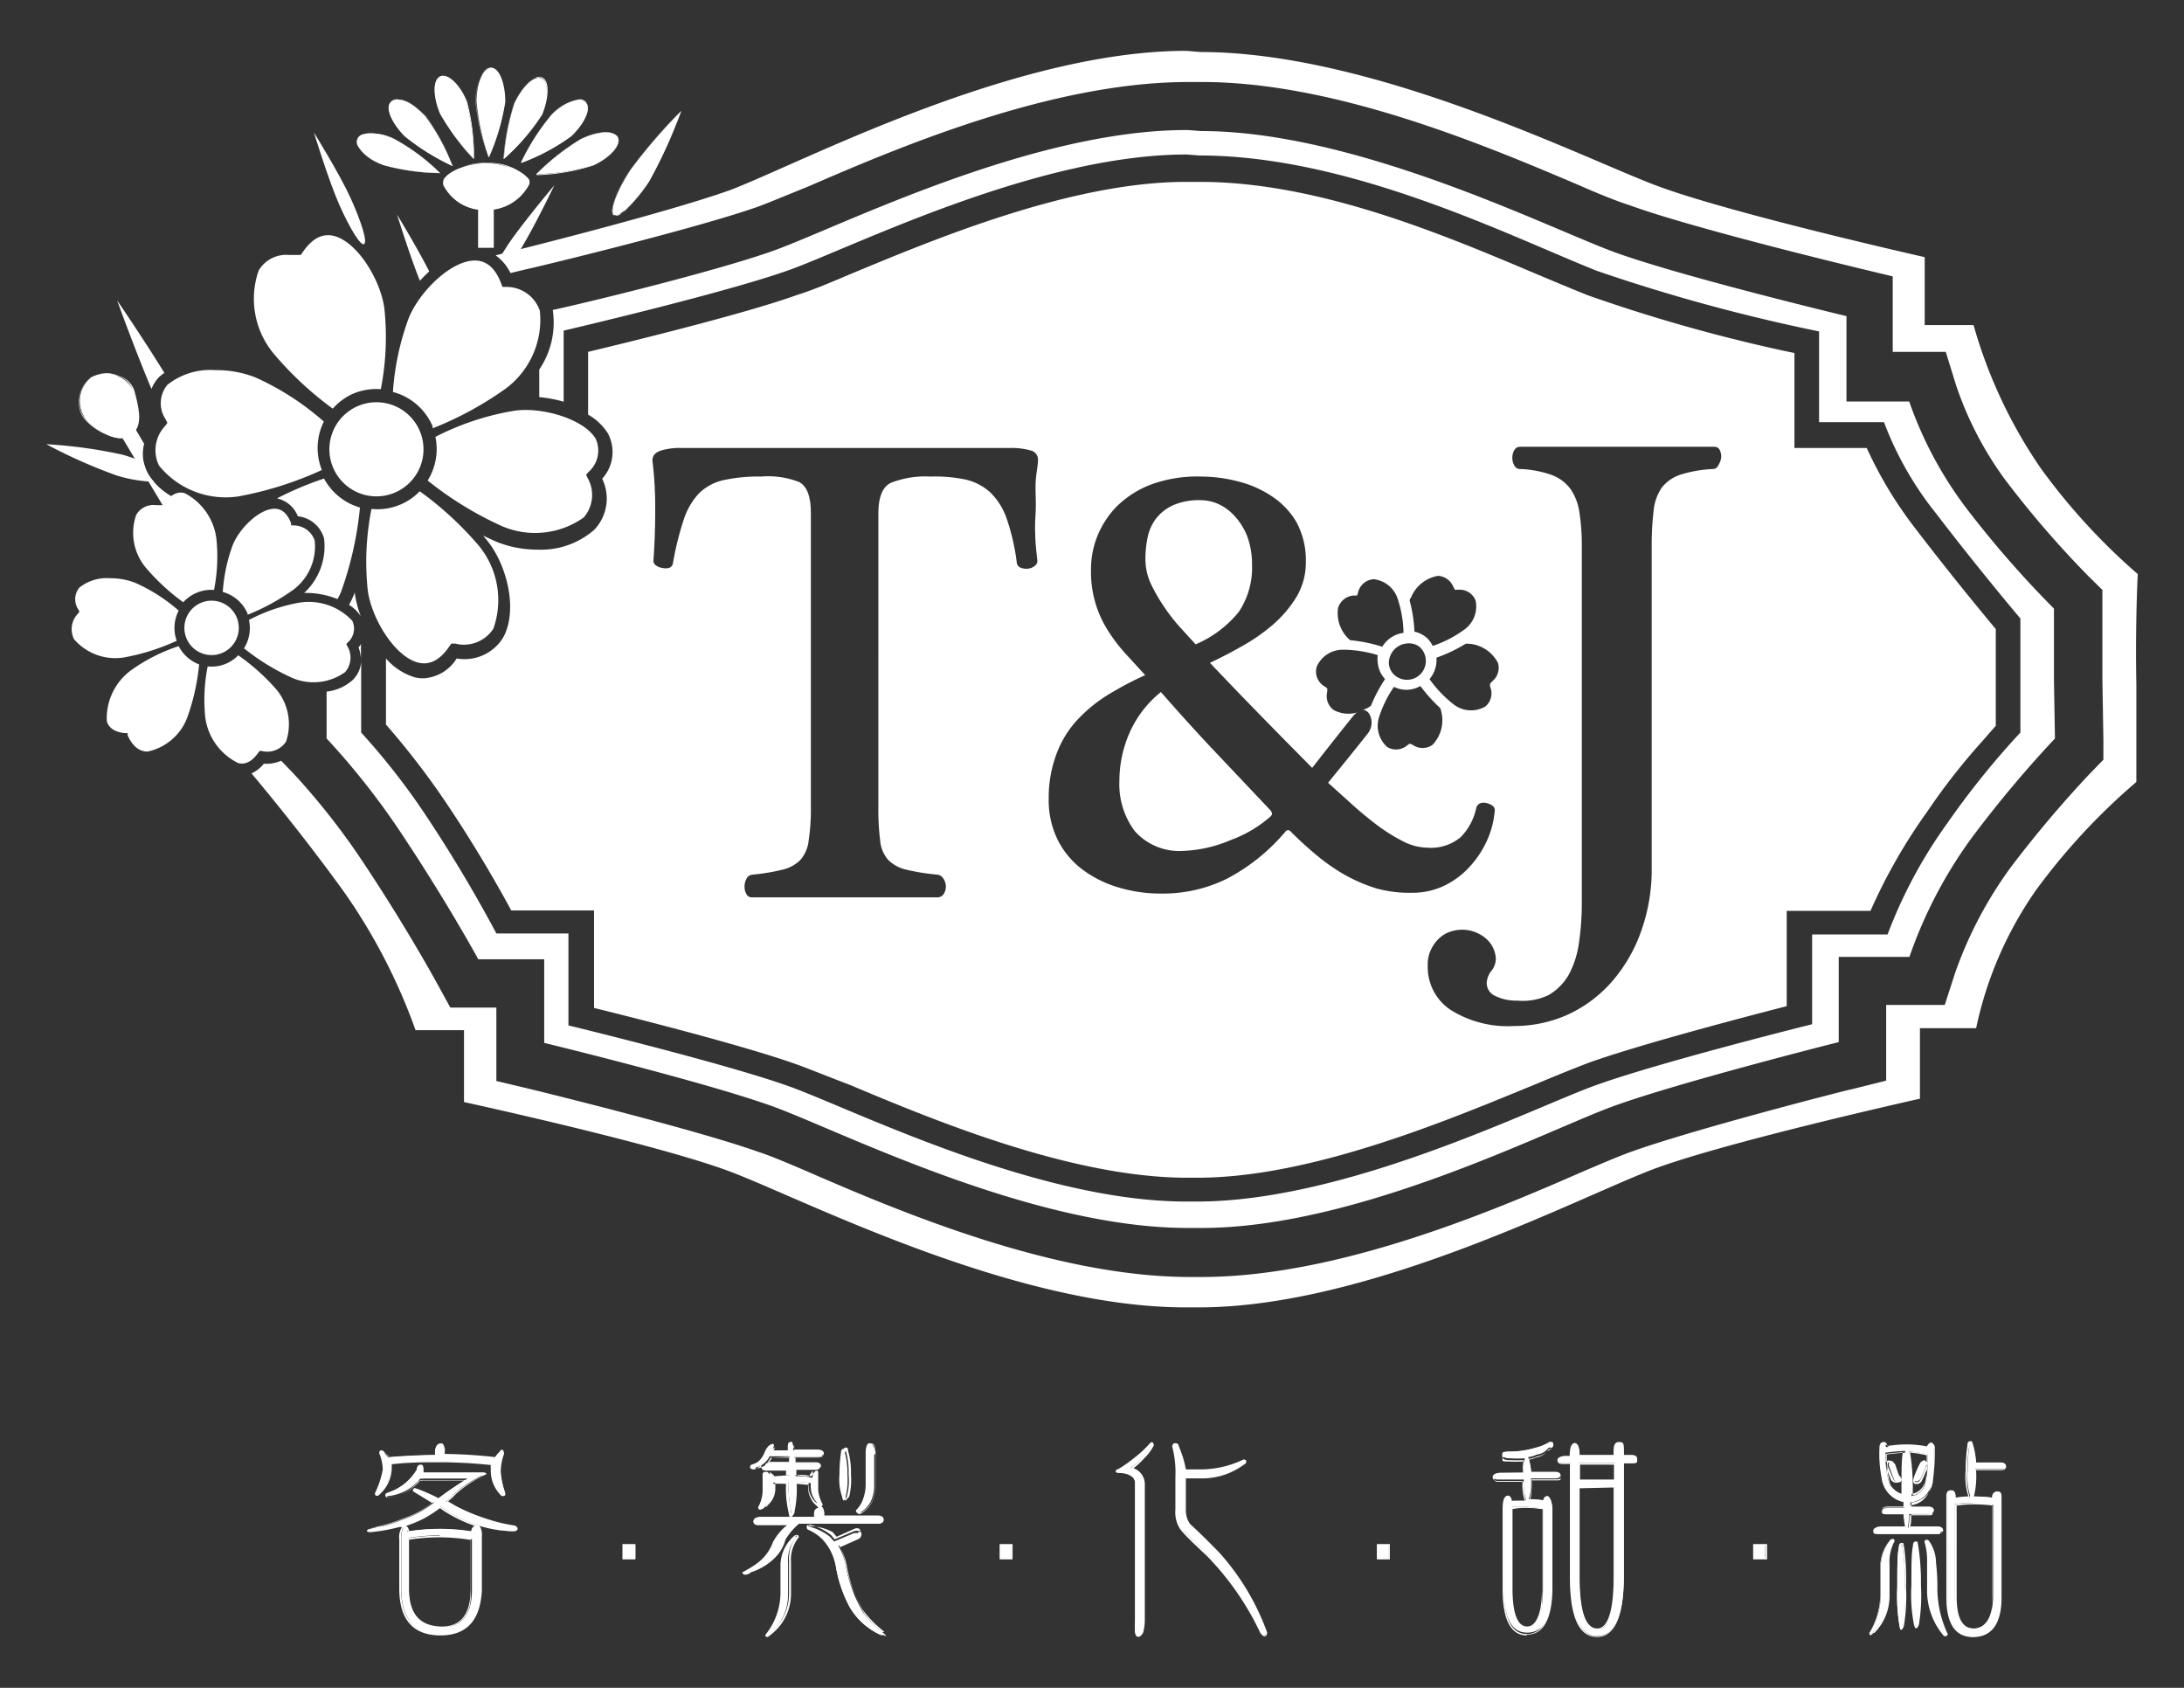 <svg xmlns="http://www.w3.org/2000/svg" viewBox="0 0 110 85"><rect x="0" y="0" width="110" height="85" fill="#333333" stroke="none"/><defs><style>.cls-1{fill:#fff;}</style></defs><title>廠商logo</title><g id="圖層_2" data-name="圖層 2"><path class="cls-1" d="M31.39,78.49V77.8H32v.69Z"/><path class="cls-1" d="M32,78.53h-.65v-.77H32Zm-.57-.08h.49v-.61h-.49Z"/><path class="cls-1" d="M50.37,78.49V77.8h.57v.69Z"/><path class="cls-1" d="M51,78.53h-.65v-.77H51Zm-.57-.08h.49v-.61h-.49Z"/><path class="cls-1" d="M69.36,78.49V77.8h.57v.69Z"/><path class="cls-1" d="M70,78.53h-.65v-.77H70Zm-.57-.08h.49v-.61H69.4Z"/><path class="cls-1" d="M88.34,78.49V77.8h.57v.69Z"/><path class="cls-1" d="M89,78.53H88.3v-.77H89Zm-.57-.08h.49v-.61h-.49Z"/><path class="cls-1" d="M21.3,74a.72.72,0,0,1,0,.18h3c.08,0,.13,0,.13.05a6,6,0,0,0-1.55,1,3.64,3.64,0,0,1-.43.4c.14.09.28.18.44.27a9.16,9.16,0,0,0,1.44.62,8.63,8.63,0,0,0,1.45.37c.15,0,.23.09.23.15s-.07.07-.18.07a6,6,0,0,1-1.62-.25,7.37,7.37,0,0,1-1.62-.72,3.72,3.72,0,0,1-.41-.28,7.6,7.6,0,0,1-.75.5,5.51,5.51,0,0,1-1.3.49,9,9,0,0,1-1.45.26c-.1,0-.15,0-.15-.05s.06,0,.15-.06a7.76,7.76,0,0,0,1.54-.45,5.33,5.33,0,0,0,1.64-.88c-.36-.23-.7-.44-1-.63a.1.1,0,0,1,0-.1,1,1,0,0,1,.24.07,9,9,0,0,1,1,.45,14.64,14.64,0,0,1,1.45-1s0,0-.08,0H21.35a.45.45,0,0,1-.18,0,2.36,2.36,0,0,1-1.6.88c-.09,0-.12,0-.12-.05s0-.07.1-.12A2.64,2.64,0,0,0,21,74c0-.14.07-.21.14-.21S21.3,73.87,21.3,74Zm.65-1c0-.18.07-.29.23-.31s.19.11.22.31v.22a25.14,25.14,0,0,1,2.54.16,1.24,1.24,0,0,1,.23-.27.13.13,0,0,1,.12-.1s.07,0,.07.1a2.75,2.75,0,0,0-.17.9,4.26,4.26,0,0,0,.24,1.14c0,.06,0,.1-.07.1s-.09,0-.14-.1A1.72,1.72,0,0,1,24.76,74a1,1,0,0,1,0-.25,24.68,24.68,0,0,0-2.65-.15c-.82,0-1.63,0-2.44.11a1.5,1.5,0,0,1,0,.21,1.76,1.76,0,0,1-.56,1.28c-.06.06-.1.1-.14.1s-.07,0-.07-.1A4.67,4.67,0,0,0,19.32,74a2.44,2.44,0,0,0-.18-.84c0-.06,0-.1.07-.1a.15.15,0,0,1,.12.1,2,2,0,0,1,.23.24c.79-.06,1.59-.11,2.39-.12Zm-1.4,4.12a10.23,10.23,0,0,1,3.22,0c0-.19.09-.29.22-.29s.22.18.22.54V80.1c0,1.48-.71,2.22-2,2.22s-2-.78-2-2.32V77.53c0-.4.07-.62.2-.64S20.52,77,20.54,77.18Zm1.6.2a9.78,9.78,0,0,0-1.57.13V80c0,1.27.53,1.9,1.6,1.95s1.59-.66,1.59-1.87V77.52A10.2,10.2,0,0,0,22.14,77.38Z"/><path class="cls-1" d="M22.19,82.36c-1.38,0-2.08-.79-2.08-2.36V77.53a.92.92,0,0,1,.14-.63l-.13,0a9,9,0,0,1-1.45.26c-.08,0-.19,0-.19-.09h0s.07-.06.17-.08a7.69,7.69,0,0,0,1.54-.45,5.32,5.32,0,0,0,1.59-.84l-.85-.52-.14-.09v0a.14.14,0,0,1,.06-.13h0a.77.77,0,0,1,.22.06h0a8.92,8.92,0,0,1,1,.44,15.84,15.84,0,0,1,1.36-.92H21.18a2.46,2.46,0,0,1-1.61.87h0c-.06,0-.16,0-.16-.09s0-.1.12-.15h0A2.6,2.6,0,0,0,21,74c0-.16.09-.24.17-.24s.16,0,.16.25a.8.8,0,0,1,0,.14h3c.15,0,.17.07.17.09v0h0a6,6,0,0,0-1.54,1,3.71,3.71,0,0,1-.39.37h0l.37.22a9.13,9.13,0,0,0,1.43.61,8.6,8.6,0,0,0,1.44.37c.16,0,.26.09.26.19s-.17.11-.22.11a6.07,6.07,0,0,1-1.63-.26l-.06,0a.82.82,0,0,1,.11.51V80.1C24.19,81.6,23.5,82.36,22.19,82.36Zm-1.83-5.43c-.07,0-.16.13-.16.6V80c0,1.51.67,2.28,2,2.28s1.92-.73,2-2.18V77.43c0-.32-.06-.5-.18-.5s-.15,0-.18.25v0h0a10.19,10.19,0,0,0-3.2,0h0v0C20.49,77.07,20.45,76.93,20.35,76.93Zm1.8.08a10.15,10.15,0,0,1,1.57.12c0-.09.06-.25.2-.28a7.28,7.28,0,0,1-1.38-.64,3.66,3.66,0,0,1-.39-.26,7.61,7.61,0,0,1-.73.48,5.92,5.92,0,0,1-1,.42c.07,0,.15.09.18.27A10.17,10.17,0,0,1,22.15,77Zm0-1.16,0,0a3.66,3.66,0,0,0,.4.27,7.3,7.3,0,0,0,1.61.72,6,6,0,0,0,1.61.25c.1,0,.14,0,.14,0s-.06-.07-.2-.11a8.63,8.63,0,0,1-1.45-.37A9.2,9.2,0,0,1,22.86,76l-.37-.22-.12-.07,0,0a3.62,3.62,0,0,0,.43-.4,6.27,6.27,0,0,1,1.5-1H21.23v0a.68.68,0,0,0,0-.17c0-.06,0-.17-.08-.17s-.09.11-.1.18h0a2.67,2.67,0,0,1-1.51,1.19c-.06,0-.08.06-.08.08s0,0,.08,0a2.33,2.33,0,0,0,1.57-.86l0,0,0,0a.43.43,0,0,0,.17,0h2.13c.11,0,.12.06.12.07v0h0a14.64,14.64,0,0,0-1.45,1h0a8.93,8.93,0,0,0-1-.44h0L20.88,75a.05.05,0,0,0,0,0l.1.06.9.55,0,0,0,0a5.4,5.4,0,0,1-1.65.89,7.75,7.75,0,0,1-1.55.45l-.1,0h.09a9,9,0,0,0,1.44-.25,5.45,5.45,0,0,0,1.29-.49,7.46,7.46,0,0,0,.74-.5Zm0,6.14c-1.09,0-1.64-.71-1.64-2V77.47h0a9.76,9.76,0,0,1,1.58-.13,10.25,10.25,0,0,1,1.61.14h0v2.6C23.79,81.3,23.24,81.95,22.17,82Zm-1.56-4.45V80c0,1.24.51,1.86,1.56,1.91s1.54-.64,1.54-1.83V77.55a10.11,10.11,0,0,0-1.57-.13A9.68,9.68,0,0,0,20.61,77.54Zm4.74-2.19a.22.22,0,0,1-.17-.11A1.74,1.74,0,0,1,24.72,74a1,1,0,0,1,0-.22,24.41,24.41,0,0,0-2.6-.14c-.72,0-1.5,0-2.39.1a1.24,1.24,0,0,1,0,.18,1.8,1.8,0,0,1-.57,1.3c-.06.07-.12.11-.16.11s-.11,0-.11-.14h0A4.66,4.66,0,0,0,19.28,74a2.4,2.4,0,0,0-.18-.82h0c0-.12.08-.14.11-.14a.19.19,0,0,1,.16.11,2.14,2.14,0,0,1,.21.23c.82-.07,1.59-.1,2.33-.11v-.18c0-.21.09-.32.26-.35h0c.14,0,.23.13.26.34v.19c.83,0,1.67.06,2.48.16a1.34,1.34,0,0,1,.21-.25.17.17,0,0,1,.16-.11s.11,0,.11.14h0a2.73,2.73,0,0,0-.17.89,4.23,4.23,0,0,0,.24,1.13h0C25.45,75.33,25.38,75.34,25.35,75.34Zm-3.21-1.77a24.54,24.54,0,0,1,2.66.15h0v0a.94.94,0,0,0,0,.24,1.67,1.67,0,0,0,.44,1.16c0,.06.08.08.11.08s0,0,0,0a4.28,4.28,0,0,1-.24-1.14,2.8,2.8,0,0,1,.17-.91s0,0,0,0a.09.09,0,0,0-.09.07h0a1.22,1.22,0,0,0-.22.26v0h0a25.15,25.15,0,0,0-2.53-.16h0v-.26c0-.1-.05-.27-.18-.27s-.19.1-.19.27v.26h0c-.76,0-1.54,0-2.39.12h0v0a2,2,0,0,0-.22-.24h0s-.06-.07-.09-.07,0,0,0,0a2.46,2.46,0,0,1,.18.85A4.69,4.69,0,0,1,19,75.22s0,0,0,0,0,0,.11-.08a1.72,1.72,0,0,0,.55-1.25,1.38,1.38,0,0,0,0-.19v-.05h0C20.61,73.61,21.41,73.57,22.14,73.57Z"/><path class="cls-1" d="M41.44,76.22v.18h2.73c.17,0,.26.07.26.17s-.08.16-.22.16H40.16a3.12,3.12,0,0,0-.71.83,2,2,0,0,1-.49.86,3,3,0,0,1-1.23.76.38.38,0,0,1-.2.08s-.08,0-.09-.08a5.24,5.24,0,0,0,.7-.43A2.33,2.33,0,0,0,39,77.63a2.78,2.78,0,0,1,.61-.77l.19-.14H38.21c-.16,0-.23-.05-.23-.16s.1-.15.31-.17h2.76v-.18c0-.17.06-.26.19-.28S41.42,76,41.44,76.22Zm0-3c0,.11-.09.16-.27.16H40a2.85,2.85,0,0,0,0,.33h1.06c.16,0,.24.06.24.15s-.07.15-.2.15H40.07c0,.12,0,.22,0,.33.27,0,.55,0,.83.09a1.1,1.1,0,0,1,.15-.22.12.12,0,0,1,.1-.07s0,0,0,0c0,.26,0,.52,0,.82a1.34,1.34,0,0,0,.06.37,1.92,1.92,0,0,0,.17.44.1.1,0,0,1,0,.1.08.08,0,0,1-.09-.08,1,1,0,0,1-.34-.41,1,1,0,0,1-.11-.43.92.92,0,0,1,0-.26l-.72-.07a5.4,5.4,0,0,1-.1,1.49c0,.13-.06.18-.1.18s0-.06-.07-.19a5.13,5.13,0,0,1-.12-1.47,6.21,6.21,0,0,0-.79.05V75a1.12,1.12,0,0,1-.39.85c-.07.1-.12.14-.17.14s-.06,0-.06-.09a1.83,1.83,0,0,0,.24-.9v-.45c0-.15,0-.28,0-.36s0-.07.06-.07a.12.12,0,0,1,.09.07.75.75,0,0,1,.19.17,7.23,7.23,0,0,1,.84-.05,3,3,0,0,1,0-.34h-1c-.14,0-.2,0-.2-.15s.09-.14.28-.15h.94a3.09,3.09,0,0,1,0-.33h-1a.87.87,0,0,1-.2.28,1,1,0,0,1-.52.28c-.13,0-.18,0-.18-.08s.06-.07.18-.12a.69.69,0,0,0,.26-.17,1.36,1.36,0,0,0,.26-.38,1.06,1.06,0,0,1,.2-.35.49.49,0,0,1,.15-.09s.07,0,.07.09a.84.84,0,0,0-.11.24h.89a1.65,1.65,0,0,1,0-.26c0-.11.06-.17.1-.17s0,.05.08.15a2,2,0,0,1,0,.28h1.2C41.38,73.07,41.48,73.13,41.48,73.21Zm-1.42,4.13s.07,0,.07.08a1.82,1.82,0,0,0-.4,1.28c0,.47,0,1,0,1.64a2.55,2.55,0,0,1-1,2,.34.34,0,0,1-.12.07s0,0,0-.07a3.42,3.42,0,0,0,.77-2.15c0-.52,0-1,0-1.46A1.92,1.92,0,0,1,40,77.38.14.14,0,0,1,40.07,77.34Zm3.26-.14a.24.24,0,0,1-.12.2l-.94.43h0a2.92,2.92,0,0,1,.37,1,7.4,7.4,0,0,0,.87,2.35,5.55,5.55,0,0,0,1.13,1.13s0,0-.07,0a.51.51,0,0,1-.18,0,3.43,3.43,0,0,1-1.54-1.38,6.56,6.56,0,0,1-.69-2,2.73,2.73,0,0,0-.68-1.41,2.26,2.26,0,0,0-.7-.48.11.11,0,0,1-.09-.11s0-.06.11-.06a2.71,2.71,0,0,1,1.06.52l.2.23,0,0,1-.42a.49.49,0,0,1,.18,0C43.29,77.1,43.33,77.14,43.33,77.2Zm-.74-4.1a3.87,3.87,0,0,1,.14,1.16,3.44,3.44,0,0,1-.09,1.11c0,.13-.07.18-.1.18s-.06-.07-.08-.2a2.59,2.59,0,0,1-.13-1.08,7.85,7.85,0,0,1,.08-1.15c0-.11.06-.16.1-.16S42.57,73,42.6,73.09Zm1.49.14v1.56a1.8,1.8,0,0,1-.18.82,1.44,1.44,0,0,1-.54.55.29.29,0,0,1-.12,0c-.06,0-.08-.05-.08-.12a1.44,1.44,0,0,0,.37-.6,2.09,2.09,0,0,0,.12-.73l0-1.53c0-.34.07-.52.2-.52S44.09,72.89,44.09,73.23Z"/><path class="cls-1" d="M38.64,82.44s-.09,0-.09-.11h0a3.38,3.38,0,0,0,.76-2.12c0-.51,0-1,0-1.44v0A2,2,0,0,1,40,77.35a.18.18,0,0,1,.12-.05c.05,0,.11,0,.11.12v0h0a1.78,1.78,0,0,0-.39,1.25c0,.47,0,1,0,1.64a2.59,2.59,0,0,1-1,2C38.71,82.42,38.67,82.44,38.64,82.44Zm0-.1a0,0,0,0,0,0,0l.1-.07a2.51,2.51,0,0,0,1-2c0-.63,0-1.16,0-1.64a1.87,1.87,0,0,1,.4-1.29s0,0,0,0l-.06,0a1.89,1.89,0,0,0-.62,1.31v0c0,.43,0,.92,0,1.44A3.45,3.45,0,0,1,38.64,82.34Zm5.91,0a.53.53,0,0,1-.19,0,3.46,3.46,0,0,1-1.56-1.4,6.55,6.55,0,0,1-.7-2.06,2.68,2.68,0,0,0-.67-1.39,2.22,2.22,0,0,0-.69-.47.15.15,0,0,1-.11-.14s0-.1.15-.1h0a2.75,2.75,0,0,1,1.08.53l.18.21h0l1-.42a.53.53,0,0,1,.2,0h0c.1,0,.15.08.15.16a.27.27,0,0,1-.14.24l-.94.42a3,3,0,0,1,.35,1,7.38,7.38,0,0,0,.87,2.34,5.5,5.5,0,0,0,1.12,1.12h0v0S44.62,82.38,44.54,82.38Zm-3.78-5.53s-.07,0-.07,0,0,.05.06.07a2.3,2.3,0,0,1,.72.49,2.75,2.75,0,0,1,.69,1.44,6.48,6.48,0,0,0,.69,2,3.38,3.38,0,0,0,1.52,1.37.47.47,0,0,0,.17,0h0a5.57,5.57,0,0,1-1.1-1.11,7.45,7.45,0,0,1-.88-2.36,2.89,2.89,0,0,0-.37-1l0-.06h.09l.94-.43a.19.19,0,0,0,.1-.17s-.06-.07-.09-.08a.45.45,0,0,0-.16,0l-.94.42,0,0,0,0,0,0-.21-.24A2.68,2.68,0,0,0,40.77,76.85ZM37.52,79.3a.13.13,0,0,1-.13-.12v0h0a5.17,5.17,0,0,0,.7-.42,2.3,2.3,0,0,0,.84-1.1,2.82,2.82,0,0,1,.62-.78l.09-.07H38.21c-.18,0-.27-.07-.27-.2s.26-.2.34-.21H41v-.14c0-.12,0-.28.23-.32h0a.12.12,0,0,1-.06-.08,1,1,0,0,1-.34-.42,1,1,0,0,1-.12-.44,1.21,1.21,0,0,1,0-.22l-.64-.06a5.27,5.27,0,0,1-.1,1.46c0,.1-.05.21-.14.21s-.08-.06-.11-.22a5.12,5.12,0,0,1-.13-1.44,6.12,6.12,0,0,0-.71,0V75a1.17,1.17,0,0,1-.4.88c-.07.1-.14.15-.2.15s-.1-.08-.1-.12h0a1.78,1.78,0,0,0,.23-.88v-.44c0-.08,0-.16,0-.23s0-.1,0-.13.06-.11.1-.11a.15.15,0,0,1,.12.09.9.9,0,0,1,.18.16,7.24,7.24,0,0,1,.78-.05c0-.09,0-.18,0-.26h-1c-.16,0-.24-.06-.24-.19a.14.14,0,0,1,0-.09A1.14,1.14,0,0,1,38,74h0c-.07,0-.22,0-.22-.12s.07-.11.21-.16a.65.65,0,0,0,.25-.16,1.31,1.31,0,0,0,.25-.37,1.09,1.09,0,0,1,.21-.36h0c.09-.06.13-.09.16-.09s.11,0,.11.12h0a.71.71,0,0,0-.09.18h.8a1.81,1.81,0,0,1,0-.22c0-.05,0-.2.14-.2s.07.05.12.17A1.85,1.85,0,0,1,40,73h1.16c.28,0,.33.11.33.19s-.05.2-.31.2H40.07c0,.08,0,.17,0,.25h1c.24,0,.28.12.28.19s-.18.19-.24.19h-1s0,.09,0,.13,0,.08,0,.12h0c.25,0,.51,0,.76.08a1.08,1.08,0,0,1,.14-.2.15.15,0,0,1,.14-.09s.06,0,.06.08c0,.26,0,.53,0,.82a1.31,1.31,0,0,0,.05.36,1.9,1.9,0,0,0,.17.43h0a.14.14,0,0,1-.07.13h0c.11,0,.14.19.16.3h0v.14h2.69c.2,0,.3.09.3.21s-.09.2-.26.2h-4a3.12,3.12,0,0,0-.69.81,2,2,0,0,1-.5.88,3,3,0,0,1-1.24.76A.41.41,0,0,1,37.52,79.3Zm0-.1a0,0,0,0,0,0,0,.34.34,0,0,0,.18-.08h0a3,3,0,0,0,1.22-.75,2,2,0,0,0,.48-.85h0a3.18,3.18,0,0,1,.72-.84h4.08c.18,0,.18-.09.18-.12s0-.1-.23-.13H41.4v-.22c0-.21-.1-.24-.15-.24s-.15.06-.15.24v.22h-2.8c-.18,0-.27.06-.27.13s0,.12.19.12h1.71l-.12.07-.19.14a2.75,2.75,0,0,0-.6.75,2.37,2.37,0,0,1-.86,1.13A5.52,5.52,0,0,1,37.48,79.2Zm2.21-4.59h0v0a4.74,4.74,0,0,0,.12,1.45h0a.68.68,0,0,0,0,.15s0,0,.05-.14h0a4.94,4.94,0,0,0,.1-1.47v0h0l.73.07h0v0a.89.89,0,0,0,0,.24.91.91,0,0,0,.11.41,1,1,0,0,0,.33.4h0v0s0,0,0,0a.07.07,0,0,0,0,0,1.94,1.94,0,0,1-.17-.44,1.36,1.36,0,0,1-.06-.38c0-.29,0-.56,0-.82a.1.1,0,0,0-.05.05h0a1,1,0,0,0-.14.22v0h0c-.26,0-.52-.06-.78-.08H40v0c0-.05,0-.1,0-.15s0-.11,0-.17v0h1.13c.15,0,.16-.05.16-.11s-.11-.1-.2-.11H40v0a2.88,2.88,0,0,1,0-.33v0h1.22c.23,0,.23-.09.23-.12s-.1-.1-.26-.11H40v0a2,2,0,0,0,0-.27.86.86,0,0,0,0-.12s0,0-.06.14a1.61,1.61,0,0,0,0,.25v0h-1l0-.05a.89.89,0,0,1,.11-.24s0,0,0,0l-.12.07h0a1,1,0,0,0-.19.33,1.4,1.4,0,0,1-.27.4.71.71,0,0,1-.28.18c-.13,0-.15.07-.15.08s0,0,.14,0a1,1,0,0,0,.5-.26.84.84,0,0,0,.2-.27v0h1v0a3.08,3.08,0,0,0,0,.33v0h-1c-.09,0-.24,0-.24.11s0,.11.16.11h1.05v0a3,3,0,0,0,0,.34v0h0a7.13,7.13,0,0,0-.83.05h0v0a.75.75,0,0,0-.18-.16h0s0-.05-.06-.05,0,0,0,0,0,.08,0,.13,0,.15,0,.23V75a1.87,1.87,0,0,1-.24.91.08.08,0,0,0,0,0h0s.06,0,.14-.12h0a1.09,1.09,0,0,0,.37-.82v-.36h0A6.21,6.21,0,0,1,39.68,74.61Zm-.92-1.2a.87.87,0,0,1-.2.27l0,0a.52.52,0,0,1,.24-.06h.9c0-.09,0-.17,0-.25Zm4.47,2.84a.14.14,0,0,1-.12-.16v0h0a1.4,1.4,0,0,0,.36-.58,2.06,2.06,0,0,0,.12-.72l0-1.53c0-.37.08-.56.24-.56s.22.1.22.56v1.56a1.85,1.85,0,0,1-.19.84,1.47,1.47,0,0,1-.56.57A.33.33,0,0,1,43.24,76.25Zm0-.14s0,.06,0,.06l.1,0a1.39,1.39,0,0,0,.53-.54,1.77,1.77,0,0,0,.18-.8V73.23c0-.36-.07-.48-.14-.48s-.16.3-.16.48l0,1.53a2.13,2.13,0,0,1-.13.75A1.48,1.48,0,0,1,43.2,76.11Zm-.66-.53h0c-.06,0-.08-.1-.11-.23a2.63,2.63,0,0,1-.13-1.1,7.72,7.72,0,0,1,.08-1.16s0-.19.14-.19.1.12.12.18a3.89,3.89,0,0,1,.14,1.17,3.5,3.5,0,0,1-.09,1.12C42.64,75.52,42.6,75.58,42.54,75.58Zm0-2.59s0,0-.06.13a7.67,7.67,0,0,0-.08,1.14,2.57,2.57,0,0,0,.12,1.06h0a.49.49,0,0,0,0,.16.38.38,0,0,0,.06-.15h0a3,3,0,0,0,.08-1.08,3.81,3.81,0,0,0-.13-1.15h0A.31.31,0,0,0,42.51,73Z"/><path class="cls-1" d="M58,72.78a2.46,2.46,0,0,1-.48.63,3.43,3.43,0,0,1-.6.54.82.82,0,0,1,.61.81v6.85a2.63,2.63,0,0,1-.08.6c0,.12-.07.18-.14.18s-.11-.07-.14-.2a3.45,3.45,0,0,1,0-.55V74.69c0-.32-.29-.51-.77-.55-.14,0-.2,0-.2,0s0-.06.16-.12a6.12,6.12,0,0,0,.69-.49,5.72,5.72,0,0,0,.78-.7c.07-.09.11-.13.14-.13S58,72.7,58,72.78Zm1.35,0a4.61,4.61,0,0,1,.33,1.27h.77a5.07,5.07,0,0,0,2.19-.5c.07,0,.1,0,.1.06s0,.09-.1.13a3.47,3.47,0,0,1-2.19.68h-.75v.11c0,.23,0,.49,0,.76s0,.51,0,.74a1.19,1.19,0,0,0,.23.77c.44.4.94.89,1.48,1.46a12.13,12.13,0,0,1,2.38,4c0,.05,0,.09-.07.09s-.12-.05-.19-.15a14.18,14.18,0,0,0-2.68-3.88c-.59-.55-1-1-1.35-1.35a1.52,1.52,0,0,1-.24-1c0-.18,0-.46,0-.82s0-.53,0-.82a5.18,5.18,0,0,0-.16-1.54c0-.06,0-.11.09-.11A.16.16,0,0,1,59.37,72.81Z"/><path class="cls-1" d="M57.34,82.43c-.06,0-.14,0-.17-.23a3.49,3.49,0,0,1,0-.56V74.69c0-.3-.28-.47-.73-.51-.13,0-.24,0-.24-.08s0-.07.18-.15a6.19,6.19,0,0,0,.68-.48,5.71,5.71,0,0,0,.78-.7c.1-.12.14-.14.16-.14s.11,0,.11.17h0a2.5,2.5,0,0,1-.48.64,3.64,3.64,0,0,1-.54.5.85.85,0,0,1,.57.82v6.85a2.63,2.63,0,0,1-.08.6C57.48,82.39,57.4,82.43,57.34,82.43Zm-1.1-8.34h.15c.63.06.79.35.81.59v6.95a3.41,3.41,0,0,0,0,.55c0,.05,0,.17.1.17s.08-.08.1-.15a2.56,2.56,0,0,0,.08-.59V74.76a.78.78,0,0,0-.59-.77l-.07,0,.06,0a3.38,3.38,0,0,0,.59-.54,2.44,2.44,0,0,0,.47-.61s0-.08,0-.08a.56.56,0,0,0-.1.11,5.8,5.8,0,0,1-.79.71,6.18,6.18,0,0,1-.7.49Zm7.47,8.32c-.07,0-.15-.06-.23-.17a14.24,14.24,0,0,0-2.68-3.87c-.65-.61-1.07-1-1.35-1.35a1.55,1.55,0,0,1-.25-1c0-.18,0-.46,0-.82s0-.53,0-.82a5.16,5.16,0,0,0-.16-1.53h0c0-.13.08-.15.13-.15a.2.2,0,0,1,.17.1h0A4.67,4.67,0,0,1,59.73,74h.73a5,5,0,0,0,2.17-.5h0c.13,0,.14.07.14.1s0,.11-.12.16a3.51,3.51,0,0,1-2.21.69h-.71v.07c0,.21,0,.43,0,.66v.1c0,.27,0,.51,0,.74a1.15,1.15,0,0,0,.22.74c.44.4.94.89,1.48,1.45a12.22,12.22,0,0,1,2.39,4h0C63.81,82.37,63.76,82.41,63.71,82.41Zm-4.53-9.58a5.27,5.27,0,0,1,.16,1.55c0,.29,0,.56,0,.82s0,.64,0,.82a1.48,1.48,0,0,0,.23,1c.28.32.7.74,1.35,1.35a14.29,14.29,0,0,1,2.69,3.89c.06.08.12.13.16.13s0,0,0,0a12.13,12.13,0,0,0-2.37-4c-.54-.56-1-1.05-1.48-1.45a1.23,1.23,0,0,1-.24-.79c0-.24,0-.48,0-.75v-.1c0-.23,0-.45,0-.66V74.4h.79a3.43,3.43,0,0,0,2.16-.67s.09-.06.09-.1,0,0-.05,0a5.08,5.08,0,0,1-2.19.5h-.81v0a4.57,4.57,0,0,0-.32-1.25.12.12,0,0,0-.1-.06S59.18,72.77,59.18,72.82Z"/><path class="cls-1" d="M76.73,74.16a2.74,2.74,0,0,1,.07-.72,5.37,5.37,0,0,1-.74,0c-.25,0-.36-.05-.36-.17s.1-.17.31-.17a4.55,4.55,0,0,0,1.36-.2,2.48,2.48,0,0,0,.69-.29c.11,0,.17,0,.17.12s-.08.13-.24.19a.86.86,0,0,1-.58.33,1.32,1.32,0,0,1-.44.13,2.94,2.94,0,0,1,.14.74h1.22c.17,0,.26.07.26.17s-.08.16-.23.16H77.11a2.6,2.6,0,0,1-.1,1,.11.11,0,0,0,0,.05c.25,0,.49,0,.73.06,0-.15.1-.22.19-.22s.23.18.23.54v4.14c0,1.47-.44,2.2-1.24,2.2s-1.19-.77-1.19-2.3V76q0-.61.2-.64c.09,0,.16.1.19.27a5.91,5.91,0,0,1,.74-.05.19.19,0,0,1,0-.07,2.48,2.48,0,0,1-.11-1H75.45c-.16,0-.23-.05-.23-.16s.1-.15.31-.17Zm.18,1.73c-.27,0-.52,0-.77,0V80c0,1.28.25,1.91.75,1.95s.82-.65.82-1.87V76A5,5,0,0,0,76.91,75.89Zm2.63-2.62v.09h1.79v-.17c0-.32.07-.48.23-.48s.22.19.22.55v.1h.4c.18,0,.27.07.27.17s-.08.16-.23.16h-.44v5.78c0,1.95-.48,2.92-1.33,2.92s-1.33-1-1.33-3V73.69h-.4c-.16,0-.23-.05-.23-.16s.1-.15.31-.17h.32q0-.61.2-.64C79.46,72.71,79.54,72.9,79.54,73.27Zm0,.41v.84h1.79v-.84Zm0,1.18V79.4c0,1.73.29,2.61.88,2.65s.91-.89.91-2.58V74.87Z"/><path class="cls-1" d="M80.44,82.44c-.91,0-1.37-1-1.37-3V73.73h-.36c-.18,0-.27-.07-.27-.2s.19-.19.34-.21h.28c0-.41.08-.62.24-.65h0c.12,0,.26.11.26.6v0h1.71v-.13c0-.22,0-.52.27-.52s.25.1.25.59v.06h.36c.08,0,.31,0,.31.21s0,.2-.27.2h-.4v5.74C81.77,81.44,81.31,82.44,80.44,82.44Zm-1.64-9c-.27,0-.27.1-.27.13s0,.12.19.12h.44V79.4c0,2,.43,3,1.29,3s1.25-1,1.29-2.89V73.65h.48c.19,0,.19-.09.19-.12s0-.1-.24-.13h-.43v-.14c0-.32-.07-.51-.18-.51s-.19,0-.19.44v.21H79.5v-.12c0-.33-.06-.52-.18-.52s-.16.13-.16.6v.05Zm-1.89,8.92c-.82,0-1.23-.79-1.23-2.34V76c0-.43.08-.65.24-.68h0c.07,0,.18,0,.23.26a6,6,0,0,1,.65,0v0a2.42,2.42,0,0,1-.11-1H75.45c-.18,0-.27-.07-.27-.2s.19-.19.34-.21h1.17a3.06,3.06,0,0,1,.05-.64,5.61,5.61,0,0,1-.68,0c-.17,0-.4,0-.4-.21s0-.21.34-.21a4.56,4.56,0,0,0,1.35-.2,2.48,2.48,0,0,0,.68-.28h0c.19,0,.21.11.21.16s-.08.15-.25.22a.91.91,0,0,1-.59.34,1.34,1.34,0,0,1-.4.12,3,3,0,0,1,.12.67h1.19c.08,0,.3,0,.3.21s0,.2-.27.2H77.15c0,.74-.06.93-.1,1l.65.06c.05-.18.15-.22.22-.22s.27.2.27.58v4.14C78.15,81.57,77.72,82.32,76.91,82.32Zm-1-6.93c-.07,0-.16.13-.16.6v4c0,1.5.39,2.26,1.15,2.26s1.16-.71,1.2-2.16V75.94c0-.19,0-.5-.19-.5s-.13.1-.15.19v0h0c-.24,0-.48-.05-.72-.06h0v0a.15.15,0,0,1,0-.07c0-.06.1-.28.1-1v0h1.29c.19,0,.19-.09.19-.12s0-.1-.23-.13H77.06v0a2.89,2.89,0,0,0-.13-.73l0,0h0a1.29,1.29,0,0,0,.43-.12h0a.83.83,0,0,0,.55-.31h0c.19-.08.21-.13.21-.15s0-.07-.12-.08a2.6,2.6,0,0,1-.69.28,4.64,4.64,0,0,1-1.37.2c-.1,0-.27,0-.27.13s0,.13.32.13a5.25,5.25,0,0,0,.73,0h.06l0,.06a2.7,2.7,0,0,0-.07.71v0H75.53c-.27,0-.27.11-.27.13s0,.12.19.12h1.31v0a2.49,2.49,0,0,0,.11,1h0a.15.15,0,0,0,0,.06l0,.06h-.07a5.81,5.81,0,0,0-.73.05h0v0C76,75.47,76,75.39,75.92,75.39Zm4.5,6.7c-.62,0-.93-.92-.93-2.69V74.83h1.87v4.63C81.37,81.18,81.06,82,80.42,82.09Zm-.85-7.18V79.4c0,1.69.28,2.57.85,2.61s.86-.9.86-2.54V74.91ZM76.89,82c-.53,0-.79-.68-.79-2V75.9h0c.23,0,.49,0,.77,0a5,5,0,0,1,.8.06h0v4.14C77.74,81.31,77.46,81.93,76.89,82Zm-.71-6v4c0,1.23.24,1.88.71,1.91s.77-.65.77-1.83V76a4.94,4.94,0,0,0-.75-.06C76.65,75.93,76.4,75.95,76.18,76Zm5.19-1.4H79.5v-.92h1.87Zm-1.79-.08h1.71v-.76H79.58Z"/><path class="cls-1" d="M95.25,77.54s.07,0,.07.09a2.23,2.23,0,0,0-.26,1.21c0,.45,0,1,0,1.56a2.61,2.61,0,0,1-.76,1.84c-.07,0-.1.07-.13.07s0,0,0-.07a3.8,3.8,0,0,0,.56-2c0-.49,0-1,0-1.38a2.06,2.06,0,0,1,.5-1.29A.12.12,0,0,1,95.25,77.54ZM95,72.88A6.77,6.77,0,0,1,96,72.8a5.91,5.91,0,0,1,1.05.11.28.28,0,0,1,.18-.21.25.25,0,0,1,.17.27,10.64,10.64,0,0,1-.09,1.55,1.18,1.18,0,0,1-1.09,1.14c0,.11,0,.19,0,.28h.89c.16,0,.25.07.25.16s-.07.15-.2.15h-1a6,6,0,0,1-.07.69h1.43c.16,0,.25.07.25.16s-.07.15-.2.15h-3c-.15,0-.22,0-.22-.15s.09-.14.29-.16H96a3.61,3.61,0,0,1-.09-.69H95c-.14,0-.2,0-.2-.15s.09-.14.28-.16h.83a2.63,2.63,0,0,1,0-.3,1.37,1.37,0,0,1-1.1-1.19,6.35,6.35,0,0,1-.11-1.49c0-.17.07-.27.16-.27S94.95,72.75,95,72.88Zm.88,2.19c0-.92,0-1.57.08-2a8.5,8.5,0,0,0-1,.09,5.44,5.44,0,0,0,.14,1.34,1,1,0,0,0,.74.76Zm-.44-1.36.2.58a.53.53,0,0,1,.14.21c0,.11-.08.15-.15.15a.27.27,0,0,1-.24-.15l-.25-.67a.34.34,0,0,1,0-.14c0-.06,0-.09.15-.12A.41.41,0,0,1,95.41,73.71Zm.37,4.13a12,12,0,0,1,.14,2.06,9.27,9.27,0,0,1-.1,2c0,.12-.06.18-.1.18s-.06-.07-.08-.2a9.07,9.07,0,0,1-.11-1.94c0-1,0-1.64.08-2,0-.11.06-.17.1-.17S95.75,77.74,95.79,77.84Zm.33-4.73a11.26,11.26,0,0,1,.14,2v.23a.8.8,0,0,0,.7-.73,3,3,0,0,0,.1-.81v-.1c0-.14,0-.29,0-.46A5.79,5.79,0,0,0,96.12,73.1Zm.44,4.7a11.77,11.77,0,0,1,.14,2,9.11,9.11,0,0,1-.1,1.95c0,.12-.06.18-.09.18s-.06-.07-.08-.2a8,8,0,0,1-.12-1.92c0-.94,0-1.62.08-2,0-.11.06-.17.1-.17S96.52,77.71,96.56,77.8Zm.5-4.14a.12.12,0,0,0,0,.05s0,0,0,0a.8.8,0,0,1-.08.13,5.74,5.74,0,0,1-.28.64.29.29,0,0,1-.23.11c-.08,0-.11,0-.11-.15a5.39,5.39,0,0,1,.34-.79.4.4,0,0,1,.22-.13C97,73.59,97,73.63,97.06,73.67Zm0,3.91a1.89,1.89,0,0,1,.35,1.08,10.14,10.14,0,0,1,.07,1.18A5.47,5.47,0,0,0,98,82.29c0,.05,0,.09,0,.09a.2.2,0,0,1-.13-.09A3.5,3.5,0,0,1,97.1,80c0-.44,0-.88,0-1.34a3.14,3.14,0,0,0-.14-1c0-.05,0-.09.07-.09A.15.15,0,0,1,97.07,77.58Zm3.7-3.9c.16,0,.24.07.24.16s-.07.15-.2.15H99.49v.09a3.67,3.67,0,0,1-.11,1.24.18.18,0,0,0,0,.05h0a7.47,7.47,0,0,1,1,.06v-.07c0-.17.08-.25.22-.25s.18.09.18.25v5.07c0,1.3-.46,2-1.39,2s-1.3-.65-1.3-1.95V75.34c0-.17.06-.25.19-.25s.18.09.2.23v.14a4.31,4.31,0,0,1,.74-.06.18.18,0,0,1,0-.09,3.29,3.29,0,0,1-.12-1.22,9.2,9.2,0,0,1,.09-1.29c0-.12.06-.18.1-.18s.06.05.09.16a3.69,3.69,0,0,1,.15.91h1.29Zm-1.41,2a6.23,6.23,0,0,0-.91.07v4.61c0,1.09.31,1.65.93,1.65s1-.57,1-1.72V75.78A8,8,0,0,0,99.37,75.72Z"/><path class="cls-1" d="M99.37,82.44c-.89,0-1.34-.67-1.34-2V75.34c0-.07,0-.29.23-.29.08,0,.21,0,.24.27v.1a4.28,4.28,0,0,1,.64-.06v0A3.32,3.32,0,0,1,99,74.08a9.38,9.38,0,0,1,.09-1.29c0-.05,0-.21.14-.21s.07,0,.13.19a3.59,3.59,0,0,1,.15.88h1.26c.18,0,.27.09.27.2s-.08.19-.24.19H99.53v.06a4.21,4.21,0,0,1-.11,1.26,7.49,7.49,0,0,1,.91.06v0c0-.2.1-.29.26-.29s.22,0,.22.29v5.07C100.8,81.77,100.32,82.44,99.37,82.44Zm-1.11-7.32c-.08,0-.15,0-.15.22v5.11c0,1.28.41,1.91,1.26,1.91s1.35-.65,1.35-1.92V75.37c0-.14,0-.22-.14-.22s-.16,0-.18.22v.12h0a7.42,7.42,0,0,0-1-.06h-.06v0a.22.22,0,0,1,0-.07h0a3.21,3.21,0,0,0,.11-1.22v-.13h1.35c.15,0,.16-.06.16-.11s-.07-.1-.2-.12H99.44v0a3.63,3.63,0,0,0-.15-.9.42.42,0,0,0-.06-.13s0,0-.06.15a9.3,9.3,0,0,0-.09,1.28,3.24,3.24,0,0,0,.12,1.2h0a.14.14,0,0,0,0,.07l0,.06H99.2a4.24,4.24,0,0,0-.73.06h0v-.18C98.4,75.19,98.35,75.12,98.26,75.12ZM98,82.41a.23.23,0,0,1-.16-.1A3.52,3.52,0,0,1,97.06,80c0-.4,0-.81,0-1.24v-.1a3.11,3.11,0,0,0-.13-1h0c0-.09.06-.12.11-.12a.19.19,0,0,1,.11.05h0a1.93,1.93,0,0,1,.36,1.11,10.15,10.15,0,0,1,.07,1.18,5.41,5.41,0,0,0,.53,2.43h0C98.06,82.37,98,82.41,98,82.41Zm-1-4.8a3.2,3.2,0,0,1,.14,1v.1c0,.43,0,.84,0,1.24a3.45,3.45,0,0,0,.74,2.26c0,.06.08.07.09.07s0,0,0,0a5.49,5.49,0,0,1-.53-2.45,10.15,10.15,0,0,0-.07-1.18A1.86,1.86,0,0,0,97,77.61l0,0S97,77.58,97,77.62Zm-2.77,4.74s-.08,0-.08-.11h0a3.78,3.78,0,0,0,.55-2c0-.49,0-1,0-1.38a2.09,2.09,0,0,1,.51-1.31h0a.15.15,0,0,1,.1-.05c.05,0,.11,0,.11.12h0a2.19,2.19,0,0,0-.25,1.19c0,.45,0,1,0,1.56a2.64,2.64,0,0,1-.77,1.87h0l-.06,0A.17.17,0,0,1,94.19,82.35Zm0-.1a0,0,0,0,0,0,0l0,0,.06,0A2.56,2.56,0,0,0,95,80.4c0-.59,0-1.11,0-1.56a2.28,2.28,0,0,1,.26-1.22s0,0,0,0,0,0-.05,0a2,2,0,0,0-.49,1.26c0,.42,0,.89,0,1.38A3.86,3.86,0,0,1,94.18,82.25Zm5.21-.15c-.64,0-1-.57-1-1.69V75.76h0a6.35,6.35,0,0,1,.91-.07,8,8,0,0,1,1,.06h0v4.59C100.4,81.5,100.06,82.1,99.39,82.1Zm-.89-6.27v4.58c0,1.08.29,1.61.89,1.61s.93-.57.93-1.68V75.82a7.89,7.89,0,0,0-1-.06A6.17,6.17,0,0,0,98.5,75.83Zm-2.78,6.25h0c-.06,0-.09-.16-.1-.23a9,9,0,0,1-.11-1.94c0-1,0-1.67.08-2,0-.05,0-.21.14-.21s.07.05.12.18h0A12,12,0,0,1,96,79.9a9.21,9.21,0,0,1-.11,2S95.82,82.07,95.72,82.07Zm0-4.35s0,0-.06.14c0,.37-.07,1-.08,2a9,9,0,0,0,.11,1.92.52.52,0,0,0,.05.17.28.28,0,0,0,.05-.14,9.41,9.41,0,0,0,.1-1.95,12,12,0,0,0-.13-2.05A.82.82,0,0,0,95.7,77.73ZM96.5,82h0c-.05,0-.08-.08-.11-.23a7.84,7.84,0,0,1-.12-1.93c0-1,0-1.64.08-2,0-.05,0-.21.14-.21s.08.06.12.18h0a11.86,11.86,0,0,1,.14,2,9.18,9.18,0,0,1-.1,2C96.6,81.94,96.56,82,96.5,82Zm0-4.31s0,0-.06.14c0,.38-.07,1-.08,2a8,8,0,0,0,.12,1.91.54.54,0,0,0,0,.17.41.41,0,0,0,0-.14h0a9.32,9.32,0,0,0,.1-1.93,11.81,11.81,0,0,0-.13-2A.83.83,0,0,0,96.47,77.7Zm1.16-.43h-3c-.11,0-.26,0-.26-.19s.25-.19.33-.2h1.22a4.06,4.06,0,0,1-.08-.61H95c-.06,0-.24,0-.24-.19s.24-.19.32-.2h.79c0-.07,0-.15,0-.23a1.4,1.4,0,0,1-1.1-1.21,6.35,6.35,0,0,1-.11-1.5c0-.27.13-.31.2-.31s.16,0,.2.2a6.73,6.73,0,0,1,1-.08,5.88,5.88,0,0,1,1,.1.31.31,0,0,1,.2-.2h0a.29.29,0,0,1,.19.3,10.79,10.79,0,0,1-.09,1.56,1.22,1.22,0,0,1-1.09,1.17s0,.08,0,.12v.08h.85c.24,0,.29.13.29.2s-.18.19-.24.19h-.91c0,.29,0,.5-.06.61h1.38c.24,0,.29.13.29.2S97.69,77.27,97.63,77.27ZM94.7,77c-.17,0-.25.06-.25.12s0,.11.18.11h3c.15,0,.16-.06.16-.11s-.13-.11-.22-.12H96.11v0a6,6,0,0,0,.07-.69v0h1c.15,0,.16-.05.16-.11s-.13-.11-.21-.12H96.2v0s0-.08,0-.12,0-.1,0-.15v0h0a1.14,1.14,0,0,0,1.05-1.1A10.72,10.72,0,0,0,97.39,73a.21.21,0,0,0-.13-.22.23.23,0,0,0-.14.18v0h0a5.87,5.87,0,0,0-1-.11,6.68,6.68,0,0,0-1,.08h0v0c0-.11-.06-.17-.13-.17s-.11.16-.12.23a6.29,6.29,0,0,0,.11,1.48,1.33,1.33,0,0,0,1.07,1.16h0v0a2.58,2.58,0,0,0,0,.29v0H95c-.16,0-.24.06-.24.12s0,.11.16.11h1v0a3.56,3.56,0,0,0,.09.68L96,77Zm1.51-1.61v-.28a11.18,11.18,0,0,0-.13-2v0h0a5.8,5.8,0,0,1,1,.11h0v0c0,.09,0,.17,0,.25s0,.14,0,.2a.09.09,0,0,0,0,0h0a.1.1,0,0,1,0,0h0a3.06,3.06,0,0,1-.1.81.83.83,0,0,1-.74.76Zm0-2.2a11.53,11.53,0,0,1,.13,1.93v.19a.76.76,0,0,0,.62-.69h0a2.26,2.26,0,0,0,.09-.63,5.62,5.62,0,0,1-.28.63h0a.32.32,0,0,1-.26.12c-.15,0-.15-.14-.15-.19h0a5.41,5.41,0,0,1,.34-.79h0a.43.43,0,0,1,.24-.14h0l.1,0v-.11c0-.07,0-.14,0-.22A5.69,5.69,0,0,0,96.16,73.15Zm.23,1.35c0,.1,0,.1.07.1a.24.24,0,0,0,.19-.09,5.64,5.64,0,0,0,.28-.63h0l.07-.11v-.08s0,0-.11-.06a.38.38,0,0,0-.18.11A5.42,5.42,0,0,0,96.39,74.49Zm-.5.84h0a1,1,0,0,1-.77-.78,5.41,5.41,0,0,1-.14-1.35v0h0a8.52,8.52,0,0,1,1-.09h0v0c0,.37-.07,1-.08,2ZM95,73.73a3.16,3.16,0,0,0,.11.78,1,1,0,0,0,.66.72v-.16c0-.93,0-1.55.07-1.93a8.41,8.41,0,0,0-.87.08q0,.26,0,.48h0c0-.1.09-.14.18-.16h0a.45.45,0,0,1,.2.14h0l.2.58c.14.17.14.22.14.23h0c0,.11-.09.18-.19.18a.31.31,0,0,1-.27-.17h0l-.25-.67A.41.41,0,0,1,95,73.73Zm.36.76a.23.23,0,0,0,.2.13c.05,0,.09,0,.11-.11a.58.58,0,0,0-.13-.18h0l-.2-.58a.37.37,0,0,0-.15-.11c-.11,0-.11.05-.11.08a.3.3,0,0,0,0,.12Z"/><path class="cls-1" d="M61.19,37.85q-1.35-1.43-2.72-3A5.46,5.46,0,0,0,56.85,37a6,6,0,0,0-.47,2.32,3.94,3.94,0,0,0,.77,2.53,3,3,0,0,0,2.46,1A6.72,6.72,0,0,0,62,42.3a6.28,6.28,0,0,0,2-1.19c.09-.09.08-.18,0-.29Z"/><path class="cls-1" d="M58.58,30.48a8.93,8.93,0,0,0,.81,1.06l.83.91a5.65,5.65,0,0,0,2.17-1.63,4,4,0,0,0,.67-2.38,4.08,4.08,0,0,0-.23-1.4,3.27,3.27,0,0,0-.6-1,2.53,2.53,0,0,0-.83-.64,2.15,2.15,0,0,0-.91-.21,3.26,3.26,0,0,0-1.42.26,2.33,2.33,0,0,0-.85.67,2.37,2.37,0,0,0-.42.95,5.3,5.3,0,0,0-.11,1.09,3,3,0,0,0,.26,1.21A8.47,8.47,0,0,0,58.58,30.48Z"/><path class="cls-1" d="M34.31,5.6a26.49,26.49,0,0,0-2.53,2.92c-.72,1.1-1.09,2.12-.85,2.29s1-.58,1.76-1.68A24.24,24.24,0,0,0,34.31,5.6Z"/><path class="cls-1" d="M31,10.84l-.09,0c-.25-.17.12-1.21.84-2.3A26.64,26.64,0,0,1,34.3,5.59h0A24.39,24.39,0,0,1,32.7,9.13a7.78,7.78,0,0,1-1.05,1.31A1.17,1.17,0,0,1,31,10.84Zm3.27-5.2a25.85,25.85,0,0,0-2.5,2.88c-.71,1.09-1.09,2.11-.85,2.28s.37-.06.69-.36a7.76,7.76,0,0,0,1.05-1.31A23.65,23.65,0,0,0,34.29,5.64Z"/><path class="cls-1" d="M15.81,6.67s.74,2.42,1.27,3.62,1.09,2.12,1.26,2-.13-1.09-.67-2.29S15.81,6.67,15.81,6.67Z"/><path class="cls-1" d="M22.14,8.71a11.25,11.25,0,0,1-2.82-.39C18.45,8,17.86,7.38,18,7s1-.39,1.86,0A10.31,10.31,0,0,1,22.14,8.71Z"/><path class="cls-1" d="M22.17,8.72h0a11.32,11.32,0,0,1-2.82-.39,2.42,2.42,0,0,1-1.3-1A.41.41,0,0,1,18,7a.41.41,0,0,1,.23-.22A2.43,2.43,0,0,1,19.87,7,10.37,10.37,0,0,1,22.15,8.7Zm-3.47-2a1.18,1.18,0,0,0-.46.08A.39.39,0,0,0,18,7a.39.39,0,0,0,0,.31,2.4,2.4,0,0,0,1.29,1,11,11,0,0,0,2.79.39A10.08,10.08,0,0,0,19.86,7,3.26,3.26,0,0,0,18.69,6.73Z"/><path class="cls-1" d="M22.79,8.35a11.37,11.37,0,0,1-2.42-1.5c-.66-.68-1-1.45-.67-1.73s1.05,0,1.71.72A10.39,10.39,0,0,1,22.79,8.35Z"/><path class="cls-1" d="M22.81,8.37h0a11.44,11.44,0,0,1-2.42-1.51c-.66-.68-1-1.46-.67-1.74s1.06,0,1.72.72A10.45,10.45,0,0,1,22.8,8.35ZM20,5a.39.39,0,0,0-.28.1c-.28.27,0,1,.67,1.72a11.13,11.13,0,0,0,2.39,1.49,10.16,10.16,0,0,0-1.37-2.49A2.39,2.39,0,0,0,20,5Z"/><path class="cls-1" d="M23.86,8a11.31,11.31,0,0,1-1.7-2.28c-.36-.87-.36-1.7,0-1.86s1,.43,1.33,1.3A10.38,10.38,0,0,1,23.86,8Z"/><path class="cls-1" d="M23.87,8l0,0a11.38,11.38,0,0,1-1.7-2.29,3.2,3.2,0,0,1-.27-1.2c0-.36.1-.59.29-.67.37-.16,1,.43,1.34,1.3A10.45,10.45,0,0,1,23.87,8ZM22.3,3.87l-.12,0c-.18.07-.27.3-.27.65a3.18,3.18,0,0,0,.27,1.19A11.07,11.07,0,0,0,23.85,8a10.16,10.16,0,0,0-.36-2.81C23.16,4.41,22.66,3.87,22.3,3.87Z"/><path class="cls-1" d="M24.61,7.89A11.42,11.42,0,0,1,24,5.11c0-.94.34-1.7.74-1.7s.71.77.71,1.72A10.3,10.3,0,0,1,24.61,7.89Z"/><path class="cls-1" d="M24.61,7.91v0a11.5,11.5,0,0,1-.66-2.77c0-.94.35-1.71.75-1.71h0c.4,0,.72.78.72,1.73a10.37,10.37,0,0,1-.79,2.76Zm.08-4.49c-.39,0-.72.76-.73,1.69a11.18,11.18,0,0,0,.65,2.74,10.08,10.08,0,0,0,.78-2.73c0-.94-.31-1.7-.7-1.71Z"/><path class="cls-1" d="M25.38,8a11.36,11.36,0,0,1,.53-2.8c.4-.86,1-1.42,1.37-1.25s.34,1-.05,1.86A10.36,10.36,0,0,1,25.38,8Z"/><path class="cls-1" d="M25.36,8V8a11.43,11.43,0,0,1,.53-2.8A2.43,2.43,0,0,1,27,3.9a.4.4,0,0,1,.31,0c.37.17.35,1,0,1.87A10.42,10.42,0,0,1,25.38,8Zm1.77-4.09-.16,0a2.41,2.41,0,0,0-1.06,1.25,11.12,11.12,0,0,0-.53,2.77,10.14,10.14,0,0,0,1.83-2.17c.39-.85.42-1.68.06-1.84A.31.31,0,0,0,27.14,3.89Z"/><path class="cls-1" d="M26.24,8.21a11.28,11.28,0,0,1,1.53-2.4c.68-.65,1.46-.95,1.74-.65s-.06,1.05-.74,1.7A10.32,10.32,0,0,1,26.24,8.21Z"/><path class="cls-1" d="M26.22,8.23v0A11.34,11.34,0,0,1,27.76,5.8,2.45,2.45,0,0,1,29.2,5h0a.41.41,0,0,1,.3.12c.28.29-.06,1.06-.74,1.72a10.38,10.38,0,0,1-2.53,1.35Zm3-3.18a2.44,2.44,0,0,0-1.42.76,11,11,0,0,0-1.52,2.38,10.09,10.09,0,0,0,2.5-1.34c.68-.65,1-1.41.74-1.69a.39.39,0,0,0-.29-.11Z"/><path class="cls-1" d="M27.06,8.77A11.26,11.26,0,0,1,29.26,7c.85-.4,1.69-.44,1.86-.08s-.38,1-1.24,1.39A10.21,10.21,0,0,1,27.06,8.77Z"/><path class="cls-1" d="M27,8.78l0,0A11.34,11.34,0,0,1,29.26,7c.86-.4,1.7-.43,1.87-.07s-.38,1-1.24,1.4a10.27,10.27,0,0,1-2.83.49Zm3.49-2.13A3.12,3.12,0,0,0,29.27,7a11,11,0,0,0-2.19,1.78,10,10,0,0,0,2.8-.49c.85-.4,1.4-1,1.23-1.37C31,6.74,30.82,6.66,30.52,6.66Z"/><path class="cls-1" d="M26.57,9.39a2.38,2.38,0,0,1-2.1,1.17,2.3,2.3,0,0,1-2.09-1.17c-.37-.53.94-1.17,2.09-1.17S27,8.89,26.57,9.39Z"/><path class="cls-1" d="M24.47,10.58a2.31,2.31,0,0,1-2.1-1.18.33.33,0,0,1,0-.37,2.76,2.76,0,0,1,2.12-.82A2.77,2.77,0,0,1,26.62,9a.31.31,0,0,1,0,.35A2.4,2.4,0,0,1,24.47,10.58Zm0-2.34A2.74,2.74,0,0,0,22.37,9a.32.32,0,0,0,0,.35,2.29,2.29,0,0,0,2.09,1.17,2.38,2.38,0,0,0,2.09-1.17h0a.29.29,0,0,0,0-.33A2.75,2.75,0,0,0,24.47,8.23Z"/><rect class="cls-1" x="24.08" y="10.38" width="0.79" height="2.1"/><path class="cls-1" d="M6.72,19.68c.24.94.47,1.79-.17,2.22s-1.38-.07-2.13-.67A1.53,1.53,0,0,1,4.6,19,1.54,1.54,0,0,1,6.72,19.68Z"/><path class="cls-1" d="M6,22.07a3,3,0,0,1-1.61-.83,1.25,1.25,0,0,1-.41-1A1.54,1.54,0,0,1,4.59,19,1.58,1.58,0,0,1,6,18.93a1.17,1.17,0,0,1,.77.75h0c.24.92.46,1.8-.18,2.23A.92.92,0,0,1,6,22.07Zm-.72-3.25A1.27,1.27,0,0,0,4.6,19,1.52,1.52,0,0,0,4,20.2a1.23,1.23,0,0,0,.4,1c.72.57,1.48,1.1,2.12.67s.42-1.25.17-2.21h0A1.15,1.15,0,0,0,6,18.94,1.84,1.84,0,0,0,5.31,18.83Z"/><path class="cls-1" d="M100.52,31.68c-.66-.79-2.31-2.79-4-5a20.58,20.58,0,0,1-2.5-4.12H90.38V17.78A82.25,82.25,0,0,1,80,14.88c-.81-.32-1.73-.71-2.71-1.12-4.59-1.94-10.86-4.6-16.84-4.6H60.3l-.58,0c-5.82,0-12.79,2.94-17,4.69-1,.43-1.91.8-2.56,1-2.61.94-8.25,2.32-10.54,2.87l0,3.16a2.84,2.84,0,0,1,1,.95,2,2,0,0,1-.29,2.28,2.28,2.28,0,0,1-.4,2.57,4.08,4.08,0,0,1-2.86,1,5.54,5.54,0,0,1-2-.37c-.24-.1-.49-.22-.74-.34l.23.28c1,1.26,1.53,3.51.78,4.86A2.28,2.28,0,0,1,23,33.16a2.09,2.09,0,0,1-1.67,1,1.87,1.87,0,0,1-.44-.05,3.11,3.11,0,0,1-1.45-.95c0,1.26,0,2.62,0,3.33a39.43,39.43,0,0,1,3.31,4.36c1.38,2.08,2.46,4,3,5h4.17v1.28l0,3.63c2.23.55,7.68,1.93,10.28,2.87.66.24,1.56.61,2.59,1,4.17,1.75,11.16,4.68,17,4.68h.53c5.82,0,12.85-3,17.05-4.72,1.09-.46,2-.82,2.62-1.06,2.59-.93,7.87-2.31,10-2.86v-4.8h4.22a28,28,0,0,1,2.86-5,32.2,32.2,0,0,1,2.76-3.53l.69-.79ZM75.45,33.39a.88.88,0,0,1-.29.92l-.11.12,0,.15a.86.86,0,0,1-.24,1,1.43,1.43,0,0,1-1.56-.08A6,6,0,0,1,72,34.2a1.5,1.5,0,0,0,.35-1.08,7.63,7.63,0,0,0,1.47-.7H74A1.8,1.8,0,0,1,75.45,33.39Zm-3.3,4.12a.87.87,0,0,1-1,0L71,37.45l-.13.09a.86.86,0,0,1-1,.08,1.43,1.43,0,0,1-.41-1.51,5.73,5.73,0,0,1,.75-1.52,1.43,1.43,0,0,0,.61.15,1.5,1.5,0,0,0,.72-.19,7.87,7.87,0,0,0,1,1.11,1.6,1.6,0,0,1,.05.17A1.79,1.79,0,0,1,72.15,37.51Zm-1.09-7.4A1.79,1.79,0,0,1,72.43,29h0a.88.88,0,0,1,.77.56l.08.14h.16a.86.86,0,0,1,.88.54,1.43,1.43,0,0,1-.56,1.46,5.9,5.9,0,0,1-1.6.83,1.4,1.4,0,0,0-.31-.42h0a1.39,1.39,0,0,0-.61-.3A7.25,7.25,0,0,0,71,30.25S71,30.15,71.06,30.11Zm.43,2.46A.94.94,0,0,1,70.24,34a.86.86,0,0,1-.29-.6,1,1,0,0,1,1-1A.87.87,0,0,1,71.49,32.57Zm-4.08-2a.88.88,0,0,1,.78-.58l.16,0,.05-.15a.86.86,0,0,1,.79-.67h0a1.43,1.43,0,0,1,1.21,1,5.76,5.76,0,0,1,.29,1.7,1.49,1.49,0,0,0-.91.48,1.55,1.55,0,0,0-.16.22A7.6,7.6,0,0,0,68,32.24l0,0A1.79,1.79,0,0,1,67.4,30.58ZM52.14,26.86c0,.49.07,1,.11,1.4a.32.32,0,0,1-.15.25.63.63,0,0,1-.34.13.78.78,0,0,1-.35-.05.31.31,0,0,1-.2-.27,10.87,10.87,0,0,0-.5-2.18,3.41,3.41,0,0,0-.82-1.33,2.75,2.75,0,0,0-1.26-.66A7.5,7.5,0,0,0,46.86,24a4.71,4.71,0,0,0-2,.32c-.42.21-.62.73-.62,1.55V40.61a12.37,12.37,0,0,0,.09,1.71,1.67,1.67,0,0,0,.42,1,1.89,1.89,0,0,0,.91.48,11,11,0,0,0,1.58.25.43.43,0,0,1,.29.22.73.73,0,0,1,.11.38.67.67,0,0,1-.11.37.36.36,0,0,1-.32.17H37.87a.3.3,0,0,1-.28-.17.74.74,0,0,1-.09-.37.81.81,0,0,1,.09-.38.38.38,0,0,1,.28-.22,10.49,10.49,0,0,0,1.53-.25,1.88,1.88,0,0,0,.9-.48,1.76,1.76,0,0,0,.43-1,10.41,10.41,0,0,0,.11-1.71V25.83q0-1.23-.58-1.55A4.29,4.29,0,0,0,38.33,24a8.17,8.17,0,0,0-1.89.18,2.56,2.56,0,0,0-1.23.66,3.52,3.52,0,0,0-.77,1.32,15,15,0,0,0-.54,2.17.31.31,0,0,1-.2.27.71.71,0,0,1-.34,0,.63.63,0,0,1-.31-.12.28.28,0,0,1-.14-.23Q33,27,33,25.74a19.47,19.47,0,0,0-.14-2.55q0-.36.43-.5a3.27,3.27,0,0,1,1-.13H50.89a3.49,3.49,0,0,1,1,.12.47.47,0,0,1,.39.48c0,.27-.08.6-.11,1s0,.81,0,1.28S52.11,26.37,52.14,26.86ZM69.32,44.74a8.24,8.24,0,0,1-1.6-.69,9.74,9.74,0,0,1-1.43-1c-.46-.38-.89-.78-1.3-1.19a.15.15,0,0,0-.23,0,9.85,9.85,0,0,1-2.92,2.37A7.27,7.27,0,0,1,58.5,45a7.38,7.38,0,0,1-2.17-.31,5.7,5.7,0,0,1-1.81-.9,4.24,4.24,0,0,1-1.24-1.48,4.5,4.5,0,0,1-.46-2.08A6.26,6.26,0,0,1,53.2,38a5.2,5.2,0,0,1,1-1.68A7.41,7.41,0,0,1,55.79,35c.59-.36,1.22-.7,1.89-1l-1-1.09a8.24,8.24,0,0,1-.88-1.16,5.48,5.48,0,0,1-.85-3.07A4.48,4.48,0,0,1,55.27,27a4.56,4.56,0,0,1,1-1.52A5,5,0,0,1,58,24.39,6.81,6.81,0,0,1,60.52,24a7.4,7.4,0,0,1,1.86.25,5.37,5.37,0,0,1,1.69.75A3.93,3.93,0,0,1,65.3,26.3a4,4,0,0,1,.47,2,3.38,3.38,0,0,1-.47,1.76,6,6,0,0,1-1.19,1.4,9.36,9.36,0,0,1-1.57,1.09q-.85.48-1.6.83,1.27,1.34,2.54,2.64t2.61,2.65q1.17-1.5,2.08-2.63a.8.8,0,0,1,.18-.16,1.56,1.56,0,0,1-1.19-.13.88.88,0,0,1-.31-.92l0-.16-.13-.1a.86.86,0,0,1-.4-1,1.43,1.43,0,0,1,1.31-.85h.15a6.27,6.27,0,0,1,1.61.27,1.48,1.48,0,0,0,0,.36,1.4,1.4,0,0,0,.37.85,7.42,7.42,0,0,0-.71,1.34l-.16.11a2,2,0,0,1-.25.1c.39,0,.63.71.25,1.19q-.79,1-2,2.48l1.11,1q.62.57,1.29,1.08a8.83,8.83,0,0,0,1.34.85,2.79,2.79,0,0,0,1.26.34,2.34,2.34,0,0,0,1.69-.54,3,3,0,0,0,.78-1.49.35.35,0,0,1,.2-.21.51.51,0,0,1,.33,0,.78.78,0,0,1,.29.13.28.28,0,0,1,.1.29,4.49,4.49,0,0,1-.39,1.47,4.93,4.93,0,0,1-.87,1.31,4.19,4.19,0,0,1-1.27.95,3.69,3.69,0,0,1-1.65.36A6.24,6.24,0,0,1,69.32,44.74Zm17.22-21.3a.29.29,0,0,1-.26.18,6.44,6.44,0,0,0-1.63.28,2,2,0,0,0-.94.64,2.44,2.44,0,0,0-.42,1.15,14.62,14.62,0,0,0-.1,1.84V43.72a9.21,9.21,0,0,1-.54,3.2,7.82,7.82,0,0,1-1.46,2.51A6.63,6.63,0,0,1,79,51.08a6.54,6.54,0,0,1-2.75.59,5.39,5.39,0,0,1-3.2-.82,2.58,2.58,0,0,1-1.14-2.2A1.78,1.78,0,0,1,72,48a1.92,1.92,0,0,1,.33-.58,1.62,1.62,0,0,1,.54-.43,1.84,1.84,0,0,1,2,.3,1.43,1.43,0,0,1,.47,1,1,1,0,0,1-.23.61,1.06,1.06,0,0,0-.23.61.71.71,0,0,0,.44.65,2.35,2.35,0,0,0,1.09.23A3,3,0,0,0,78,50.11a2.8,2.8,0,0,0,1-1,4.7,4.7,0,0,0,.52-1.59,13.61,13.61,0,0,0,.15-2.09V27.53a10.89,10.89,0,0,0-.12-1.72,2.75,2.75,0,0,0-.44-1.17,2.07,2.07,0,0,0-.93-.71,5.3,5.3,0,0,0-1.62-.31.31.31,0,0,1-.29-.18.78.78,0,0,1-.1-.38.75.75,0,0,1,.1-.39.32.32,0,0,1,.29-.17h9.78a.29.29,0,0,1,.28.17.73.73,0,0,1,.07.38A1,1,0,0,1,86.54,23.44Z"/><path class="cls-1" d="M18.18,33.17q0-.4,0-.77c0,.07-.07.14-.12.2A2.16,2.16,0,0,1,18.18,33.17Z"/><path class="cls-1" d="M17.87,29.79c0,.08-.05.16-.08.24a4.56,4.56,0,0,1-.21.43,1.94,1.94,0,0,1,.59.57,5.3,5.3,0,0,1-.3-1.15S17.87,29.82,17.87,29.79Z"/><path class="cls-1" d="M11.92,31.09a1.37,1.37,0,1,1-1.8-.73A1.37,1.37,0,0,1,11.92,31.09Z"/><path class="cls-1" d="M15.85,27.22a1.12,1.12,0,0,0-1.07-.76l-.12,0,0-.11c-.18-.48-.46-.73-.83-.73h0c-.77,0-1.79,1-2.12,1.86a8.45,8.45,0,0,0-.49,2.33,1.92,1.92,0,0,1,1.25,1.09l0,.06a10.84,10.84,0,0,0,2.33-1.28A2.73,2.73,0,0,0,15.85,27.22Z"/><path class="cls-1" d="M17.44,32.44l.08-.09a.92.92,0,0,0,.22-1.09,3,3,0,0,0-2.67-.91,8.76,8.76,0,0,0-2.53.87,1.92,1.92,0,0,1-.25,1.43,11.29,11.29,0,0,0,2.43,1.49,2.73,2.73,0,0,0,2.66-.29,1.12,1.12,0,0,0,.12-1.3Z"/><path class="cls-1" d="M13.92,34.72A10.64,10.64,0,0,0,12,33a1.86,1.86,0,0,1-1.54.56,8.65,8.65,0,0,0-.12,2.58A3,3,0,0,0,12,38.43c.36.09.69-.08,1-.51l.07-.1h.12a1.12,1.12,0,0,0,1.22-.48A2.74,2.74,0,0,0,13.92,34.72Z"/><path class="cls-1" d="M9,32.54a8.81,8.81,0,0,0-2.42,1.23,3,3,0,0,0-1.2,2.55c.1.35.42.56.93.6h.12l0,.11c.24.55.59.82,1,.82a2.74,2.74,0,0,0,2-1.71,11.06,11.06,0,0,0,.6-2.68A1.91,1.91,0,0,1,9,32.54Z"/><path class="cls-1" d="M9,30.75a8.66,8.66,0,0,0-2.19-1.4,3.44,3.44,0,0,0-1.28-.23A2.2,2.2,0,0,0,4,29.59a.92.92,0,0,0-.05,1.11L4,30.8l-.07.1a1.12,1.12,0,0,0-.2,1.29,2.74,2.74,0,0,0,2.51.92,11.16,11.16,0,0,0,2.66-.84A1.91,1.91,0,0,1,9,30.75Z"/><path class="cls-1" d="M9.91,29.85a1.88,1.88,0,0,1,.87-.14,8.64,8.64,0,0,0,.12-2.57,3,3,0,0,0-1.61-2.31c-.36-.09-.69.08-1,.51l-.07.1H7.86a1,1,0,0,0-1,.49,2.74,2.74,0,0,0,.46,2.63,10.72,10.72,0,0,0,1.91,1.77A1.89,1.89,0,0,1,9.91,29.85Z"/><path class="cls-1" d="M107.67,28.91a31.47,31.47,0,0,1-4.9-5.35,24.46,24.46,0,0,1-3.37-7.19H96.94V12.95S87.1,10.73,83.41,9.34,69.14,2.62,60.47,2.62l-.72-.06c-8.68,0-19.26,5.58-22.94,7-2.78,1-9,2.6-11.85,3.3a2.29,2.29,0,0,1,.75.89l.92-.22c.08,0,8.39-2,11.57-3.13.59-.22,1.47-.59,2.49-1C45.3,7.4,53,4.13,59.85,4.13H60l.56,0c6.78,0,14.43,3.27,19,5.21,1,.44,1.92.81,2.53,1,3.18,1.16,11.34,3.12,11.42,3.14l1.82.44v3.8H98l.52,1.68A17.41,17.41,0,0,0,101,24.17,50.1,50.1,0,0,0,105.17,29l.72.71v1l0,3.55.05,3,0,1-.69.71a57.58,57.58,0,0,0-4,4.74,20.55,20.55,0,0,0-2.77,5.26l-.53,1.64H95v3.81l-1.8.45c-.08,0-7.9,2-11.09,3.15-.61.22-1.52.61-2.57,1.06-4.57,2-12.22,5.22-19,5.23h-.72C53,64.27,45.27,61,40.67,59c-1-.43-1.9-.81-2.5-1C35,56.87,26.93,54.9,26.85,54.88L25,54.44v-3.7H22.68L22,49.5s-1.5-2.75-3.62-5.94a35.63,35.63,0,0,0-3.63-4.64l-.59-.61a1.83,1.83,0,0,1-.87.15,1.76,1.76,0,0,1-.62.49c.71.85,2.71,3.26,4.68,6a29.09,29.09,0,0,1,3.58,6.93h2.44v3.62S33.08,57.61,36.77,59,51,65.84,59.71,65.84h.67c8.68,0,19.31-5.64,23-7S96.7,55.33,96.7,55.33V51.78h2.83a18.93,18.93,0,0,1,3-6.93,32.07,32.07,0,0,1,5.07-5.47s0-2.16,0-4.92C107.54,31.46,107.67,28.91,107.67,28.91Z"/><path class="cls-1" d="M21.15,21.72A2.37,2.37,0,1,1,18,20.46,2.37,2.37,0,0,1,21.15,21.72Z"/><path class="cls-1" d="M27.19,15.65a1.77,1.77,0,0,0-1.69-1.2l-.19,0-.07-.18c-.29-.76-.73-1.15-1.32-1.15h0c-1.22,0-2.83,1.6-3.35,2.94a13.36,13.36,0,0,0-.78,3.68,3,3,0,0,1,2,1.73s0,.07,0,.1a17.13,17.13,0,0,0,3.68-2A4.32,4.32,0,0,0,27.19,15.65Z"/><path class="cls-1" d="M29.52,23.91l.12-.14A1.43,1.43,0,0,0,30,22.09c-.6-1-2.74-1.62-4.13-1.4A13.54,13.54,0,0,0,21.93,22a3,3,0,0,1-.39,2.2,17.46,17.46,0,0,0,3.75,2.3,4.23,4.23,0,0,0,4.11-.44,1.73,1.73,0,0,0,.19-2Z"/><path class="cls-1" d="M24.14,27.51a16.81,16.81,0,0,0-3-2.77,2.95,2.95,0,0,1-2.43.89,13.67,13.67,0,0,0-.19,4.08c.18,1.42,1.36,3.37,2.55,3.66.57.14,1.09-.13,1.55-.8l.11-.16.19,0a1.77,1.77,0,0,0,1.93-.75A4.32,4.32,0,0,0,24.14,27.51Z"/><path class="cls-1" d="M16.31,21.23A13.69,13.69,0,0,0,12.85,19a5.43,5.43,0,0,0-2-.36,3.48,3.48,0,0,0-2.42.74,1.46,1.46,0,0,0-.08,1.75l.08.17-.11.15a1.77,1.77,0,0,0-.31,2A4.32,4.32,0,0,0,12,25a17.64,17.64,0,0,0,4.21-1.33A3,3,0,0,1,16.31,21.23Z"/><path class="cls-1" d="M17.8,19.82a3,3,0,0,1,1.38-.22,13.66,13.66,0,0,0,.18-4.06c-.18-1.42-1.36-3.37-2.55-3.66-.57-.14-1.09.13-1.55.8l-.11.16-.19,0-.4,0a1.61,1.61,0,0,0-1.53.78,4.32,4.32,0,0,0,.73,4.16,17,17,0,0,0,3,2.8A3,3,0,0,1,17.8,19.82Z"/><path class="cls-1" d="M15,26a1.54,1.54,0,0,1,1.32,1.11,3.19,3.19,0,0,1-1,2.75,4.27,4.27,0,0,1,1.68.31c.06-.12.13-.24.18-.37a17.48,17.48,0,0,0,.95-4.24,3,3,0,0,1-1.81-1.46,16.41,16.41,0,0,0-2.37,1A1.45,1.45,0,0,1,15,26Z"/><path class="cls-1" d="M103.45,34.24l0-3.59a51.89,51.89,0,0,1-4.37-5,19.54,19.54,0,0,1-2.92-5.43H93v-4.3s-8.34-2-11.68-3.22-13-6.1-20.82-6.1l-.66-.05C52,6.51,42.36,11.39,39,12.61c-2.78,1-9.09,2.55-11.16,3a4.22,4.22,0,0,1-.68,3V20a6.65,6.65,0,0,1,1.23.23l0-3.58s8.16-1.9,11.38-3.06,12.44-5.81,20-5.81l.63.05c7.57,0,15.51,4,20,5.8a90.14,90.14,0,0,0,11.22,3.06v4.57h3.27a16.79,16.79,0,0,0,2.64,4.62c2.14,2.8,4.23,5.27,4.23,5.27l0,5.74a41.81,41.81,0,0,0-3.69,4.58,24,24,0,0,0-3,5.59H91.27v4.52s-7.67,1.91-10.89,3.07-12.54,5.86-20.1,5.86h-.53c-7.57,0-16.8-4.65-20-5.8s-11.12-3.07-11.12-3.07l0-4.63H25s-1.36-2.62-3.29-5.55a35,35,0,0,0-3.52-4.57s0-2,0-3.74a1.43,1.43,0,0,1-.42,1.09,2.36,2.36,0,0,1-1.32.59c0,1.28,0,2.36,0,2.36a37.4,37.4,0,0,1,3.91,5c2.21,3.33,3.73,6.12,3.73,6.12h3.32v4.21s8.23,2,11.57,3.22,12.95,6.1,20.83,6.1h.71c7.88,0,17.42-4.93,20.76-6.14s11.33-3.22,11.33-3.22V48.19h3.56a22.78,22.78,0,0,1,3.14-6,59.24,59.24,0,0,1,4.19-5Z"/><path class="cls-1" d="M25.58,13.49c.17-.23.35-.49.53-.76.71-1.1,1.81-3.4,1.81-3.4s-1.63,1.94-2.34,3c-.14.22-.28.44-.4.64A2.32,2.32,0,0,1,25.58,13.49Z"/><path class="cls-1" d="M21.62,13.67C21,12.45,20,10.81,20,10.81s.64,2.07,1.15,3.33A6.57,6.57,0,0,1,21.62,13.67Z"/><path class="cls-1" d="M8,19a2.21,2.21,0,0,1,.28-.22C7.18,17,5.9,15.13,5.9,15.13s.87,2.42,1.73,4.46A1.83,1.83,0,0,1,8,19Z"/><path class="cls-1" d="M7.49,23.92a2.06,2.06,0,0,1-.23-1.57l-.59-1L6,21.78l2.34,3.91L9,25.28l-.09-.15A3.34,3.34,0,0,1,7.49,23.92Z"/><path class="cls-1" d="M7.49,23.92a2.13,2.13,0,0,1-.25-.64,9.09,9.09,0,0,0-1.06-.38,24.44,24.44,0,0,0-3.85-.53,26.46,26.46,0,0,0,3.53,1.57,7,7,0,0,0,1.89.32A2.5,2.5,0,0,1,7.49,23.92Z"/></g></svg>